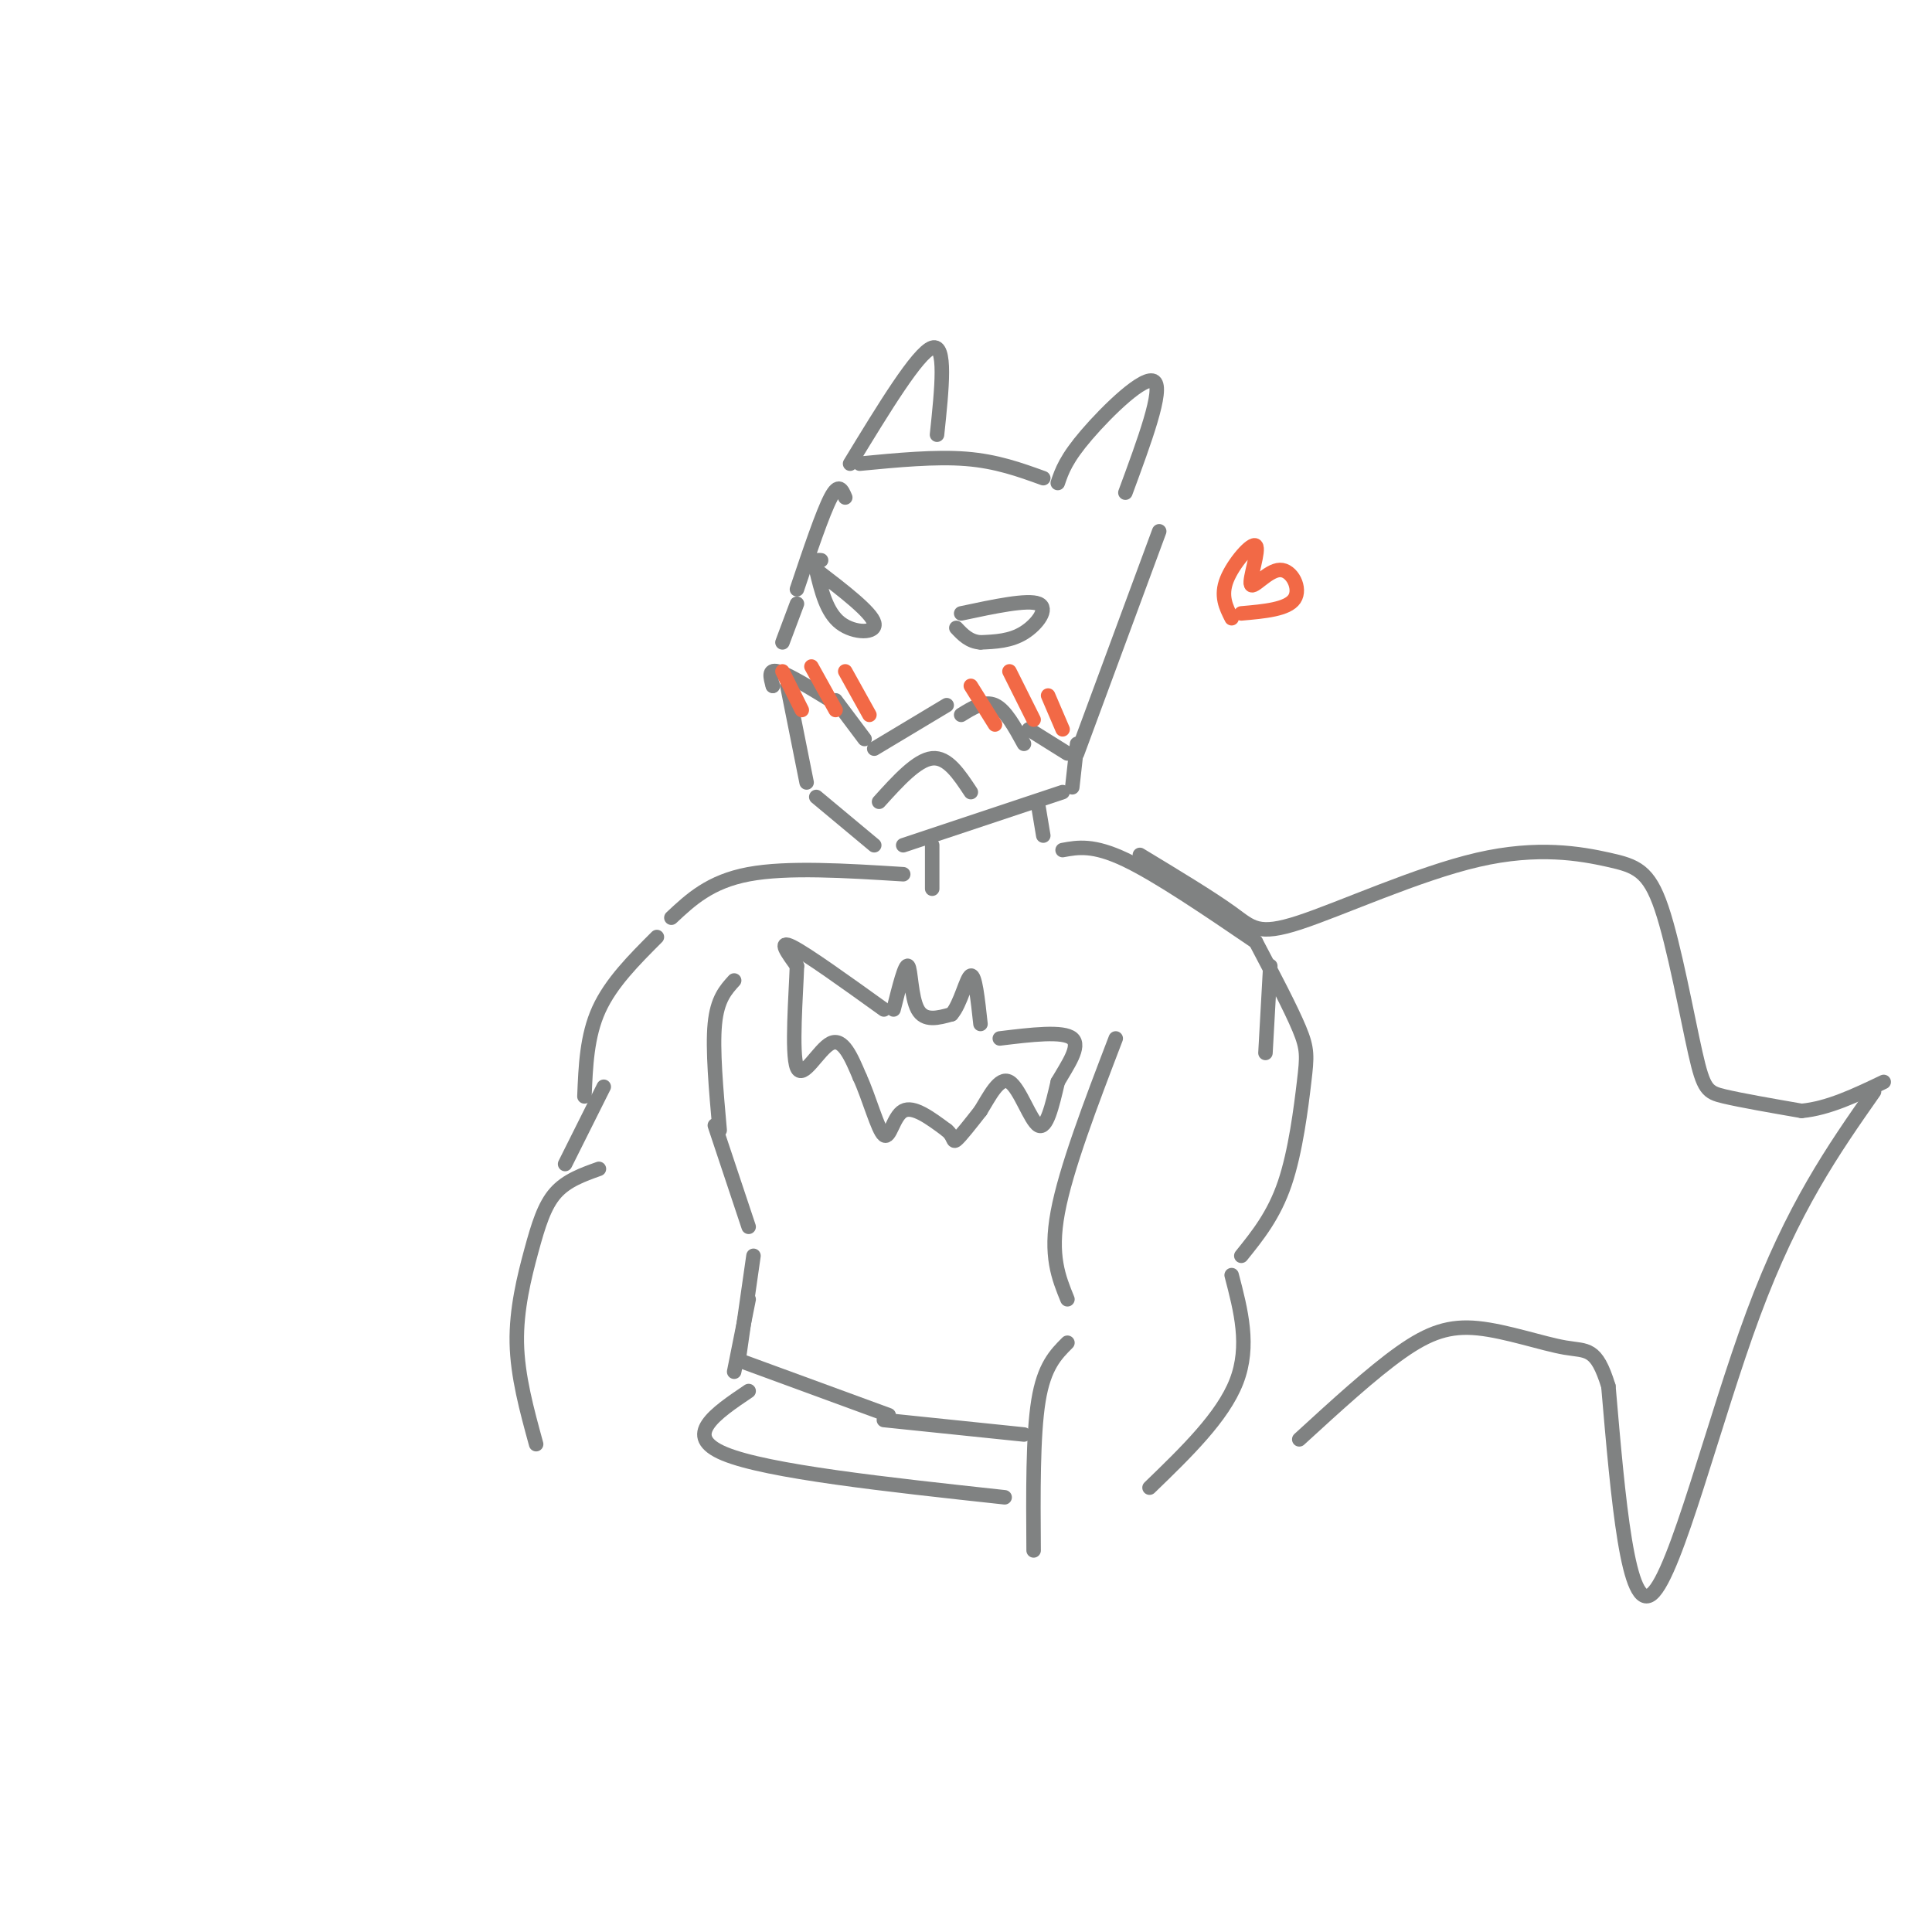 <svg viewBox='0 0 400 400' version='1.1' xmlns='http://www.w3.org/2000/svg' xmlns:xlink='http://www.w3.org/1999/xlink'><g fill='none' stroke='rgb(128,130,130)' stroke-width='3' stroke-linecap='round' stroke-linejoin='round'><path d='M219,100c0.844,-2.489 1.689,-4.978 6,-10c4.311,-5.022 12.089,-12.578 14,-11c1.911,1.578 -2.044,12.289 -6,23'/><path d='M216,99c-4.833,-1.750 -9.667,-3.500 -16,-4c-6.333,-0.500 -14.167,0.250 -22,1'/><path d='M176,96c7.000,-11.500 14.000,-23.000 17,-24c3.000,-1.000 2.000,8.500 1,18'/><path d='M175,103c-0.667,-1.583 -1.333,-3.167 -3,0c-1.667,3.167 -4.333,11.083 -7,19'/><path d='M165,125c0.000,0.000 -3.000,8.000 -3,8'/><path d='M160,142c0.000,0.000 0.000,0.000 0,0'/><path d='M160,142c-0.500,-1.750 -1.000,-3.500 1,-3c2.000,0.500 6.500,3.250 11,6'/><path d='M173,145c0.000,0.000 6.000,8.000 6,8'/><path d='M181,155c0.000,0.000 15.000,-9.000 15,-9'/><path d='M199,148c2.417,-1.500 4.833,-3.000 7,-2c2.167,1.000 4.083,4.500 6,8'/><path d='M213,151c0.000,0.000 8.000,5.000 8,5'/><path d='M223,156c0.000,0.000 17.000,-46.000 17,-46'/><path d='M199,127c6.889,-1.467 13.778,-2.933 16,-2c2.222,0.933 -0.222,4.267 -3,6c-2.778,1.733 -5.889,1.867 -9,2'/><path d='M203,133c-2.333,-0.167 -3.667,-1.583 -5,-3'/><path d='M169,118c5.733,4.400 11.467,8.800 12,11c0.533,2.200 -4.133,2.200 -7,0c-2.867,-2.200 -3.933,-6.600 -5,-11'/><path d='M169,118c-0.667,-2.167 0.167,-2.083 1,-2'/><path d='M163,142c0.000,0.000 4.000,20.000 4,20'/><path d='M169,165c0.000,0.000 12.000,10.000 12,10'/><path d='M187,175c0.000,0.000 33.000,-11.000 33,-11'/><path d='M182,166c3.917,-4.333 7.833,-8.667 11,-9c3.167,-0.333 5.583,3.333 8,7'/><path d='M222,163c0.000,0.000 1.000,-9.000 1,-9'/><path d='M215,167c0.000,0.000 1.000,6.000 1,6'/><path d='M193,175c0.000,0.000 0.000,9.000 0,9'/><path d='M220,176c3.167,-0.583 6.333,-1.167 13,2c6.667,3.167 16.833,10.083 27,17'/><path d='M187,181c-12.000,-0.750 -24.000,-1.500 -32,0c-8.000,1.500 -12.000,5.250 -16,9'/><path d='M263,200c0.000,0.000 -1.000,18.000 -1,18'/><path d='M260,195c3.625,6.899 7.250,13.798 9,18c1.750,4.202 1.625,5.708 1,11c-0.625,5.292 -1.750,14.369 -4,21c-2.250,6.631 -5.625,10.815 -9,15'/><path d='M231,215c-5.167,13.500 -10.333,27.000 -12,36c-1.667,9.000 0.167,13.500 2,18'/><path d='M255,264c1.917,7.333 3.833,14.667 1,22c-2.833,7.333 -10.417,14.667 -18,22'/><path d='M221,278c-2.417,2.417 -4.833,4.833 -6,12c-1.167,7.167 -1.083,19.083 -1,31'/><path d='M152,203c-1.750,1.917 -3.500,3.833 -4,9c-0.500,5.167 0.250,13.583 1,22'/><path d='M148,233c0.000,0.000 7.000,21.000 7,21'/><path d='M156,260c0.000,0.000 -3.000,21.000 -3,21'/><path d='M155,269c0.000,0.000 -3.000,15.000 -3,15'/><path d='M154,282c0.000,0.000 30.000,11.000 30,11'/><path d='M183,294c0.000,0.000 29.000,3.000 29,3'/><path d='M155,288c-6.917,4.667 -13.833,9.333 -5,13c8.833,3.667 33.417,6.333 58,9'/><path d='M185,209c1.200,-4.778 2.400,-9.556 3,-9c0.600,0.556 0.600,6.444 2,9c1.400,2.556 4.200,1.778 7,1'/><path d='M197,210c1.889,-2.067 3.111,-7.733 4,-8c0.889,-0.267 1.444,4.867 2,10'/><path d='M183,209c-8.000,-5.750 -16.000,-11.500 -19,-13c-3.000,-1.500 -1.000,1.250 1,4'/><path d='M165,200c-0.190,5.750 -1.167,18.125 0,21c1.167,2.875 4.476,-3.750 7,-5c2.524,-1.250 4.262,2.875 6,7'/><path d='M178,223c1.929,4.143 3.750,11.000 5,12c1.250,1.000 1.929,-3.857 4,-5c2.071,-1.143 5.536,1.429 9,4'/><path d='M196,234c1.622,1.333 1.178,2.667 2,2c0.822,-0.667 2.911,-3.333 5,-6'/><path d='M203,230c1.821,-2.929 3.875,-7.250 6,-6c2.125,1.250 4.321,8.071 6,9c1.679,0.929 2.839,-4.036 4,-9'/><path d='M219,224c1.956,-3.400 4.844,-7.400 3,-9c-1.844,-1.600 -8.422,-0.800 -15,0'/><path d='M136,194c-4.750,4.750 -9.500,9.500 -12,15c-2.500,5.500 -2.750,11.750 -3,18'/><path d='M124,242c-3.351,1.196 -6.702,2.393 -9,5c-2.298,2.607 -3.542,6.625 -5,12c-1.458,5.375 -3.131,12.107 -3,19c0.131,6.893 2.065,13.946 4,21'/><path d='M117,241c0.000,0.000 8.000,-16.000 8,-16'/><path d='M236,177c7.368,4.456 14.737,8.913 19,12c4.263,3.087 5.421,4.805 14,2c8.579,-2.805 24.578,-10.134 37,-13c12.422,-2.866 21.265,-1.271 27,0c5.735,1.271 8.362,2.217 11,10c2.638,7.783 5.287,22.403 7,30c1.713,7.597 2.489,8.171 6,9c3.511,0.829 9.755,1.915 16,3'/><path d='M373,230c5.500,-0.500 11.250,-3.250 17,-6'/><path d='M388,226c-8.422,12.022 -16.844,24.044 -25,46c-8.156,21.956 -16.044,53.844 -21,58c-4.956,4.156 -6.978,-19.422 -9,-43'/><path d='M333,287c-2.528,-8.199 -4.348,-7.198 -9,-8c-4.652,-0.802 -12.137,-3.408 -18,-4c-5.863,-0.592 -10.104,0.831 -16,5c-5.896,4.169 -13.448,11.085 -21,18'/></g>
<g fill='none' stroke='rgb(242,105,70)' stroke-width='3' stroke-linecap='round' stroke-linejoin='round'><path d='M162,139c0.000,0.000 4.000,8.000 4,8'/><path d='M168,138c0.000,0.000 5.000,9.000 5,9'/><path d='M175,139c0.000,0.000 5.000,9.000 5,9'/><path d='M201,142c0.000,0.000 5.000,8.000 5,8'/><path d='M209,139c0.000,0.000 5.000,10.000 5,10'/><path d='M217,144c0.000,0.000 3.000,7.000 3,7'/><path d='M255,128c-1.170,-2.310 -2.340,-4.620 -1,-8c1.340,-3.380 5.191,-7.831 6,-7c0.809,0.831 -1.422,6.944 -1,8c0.422,1.056 3.498,-2.947 6,-3c2.502,-0.053 4.429,3.842 3,6c-1.429,2.158 -6.215,2.579 -11,3'/></g>
</svg>